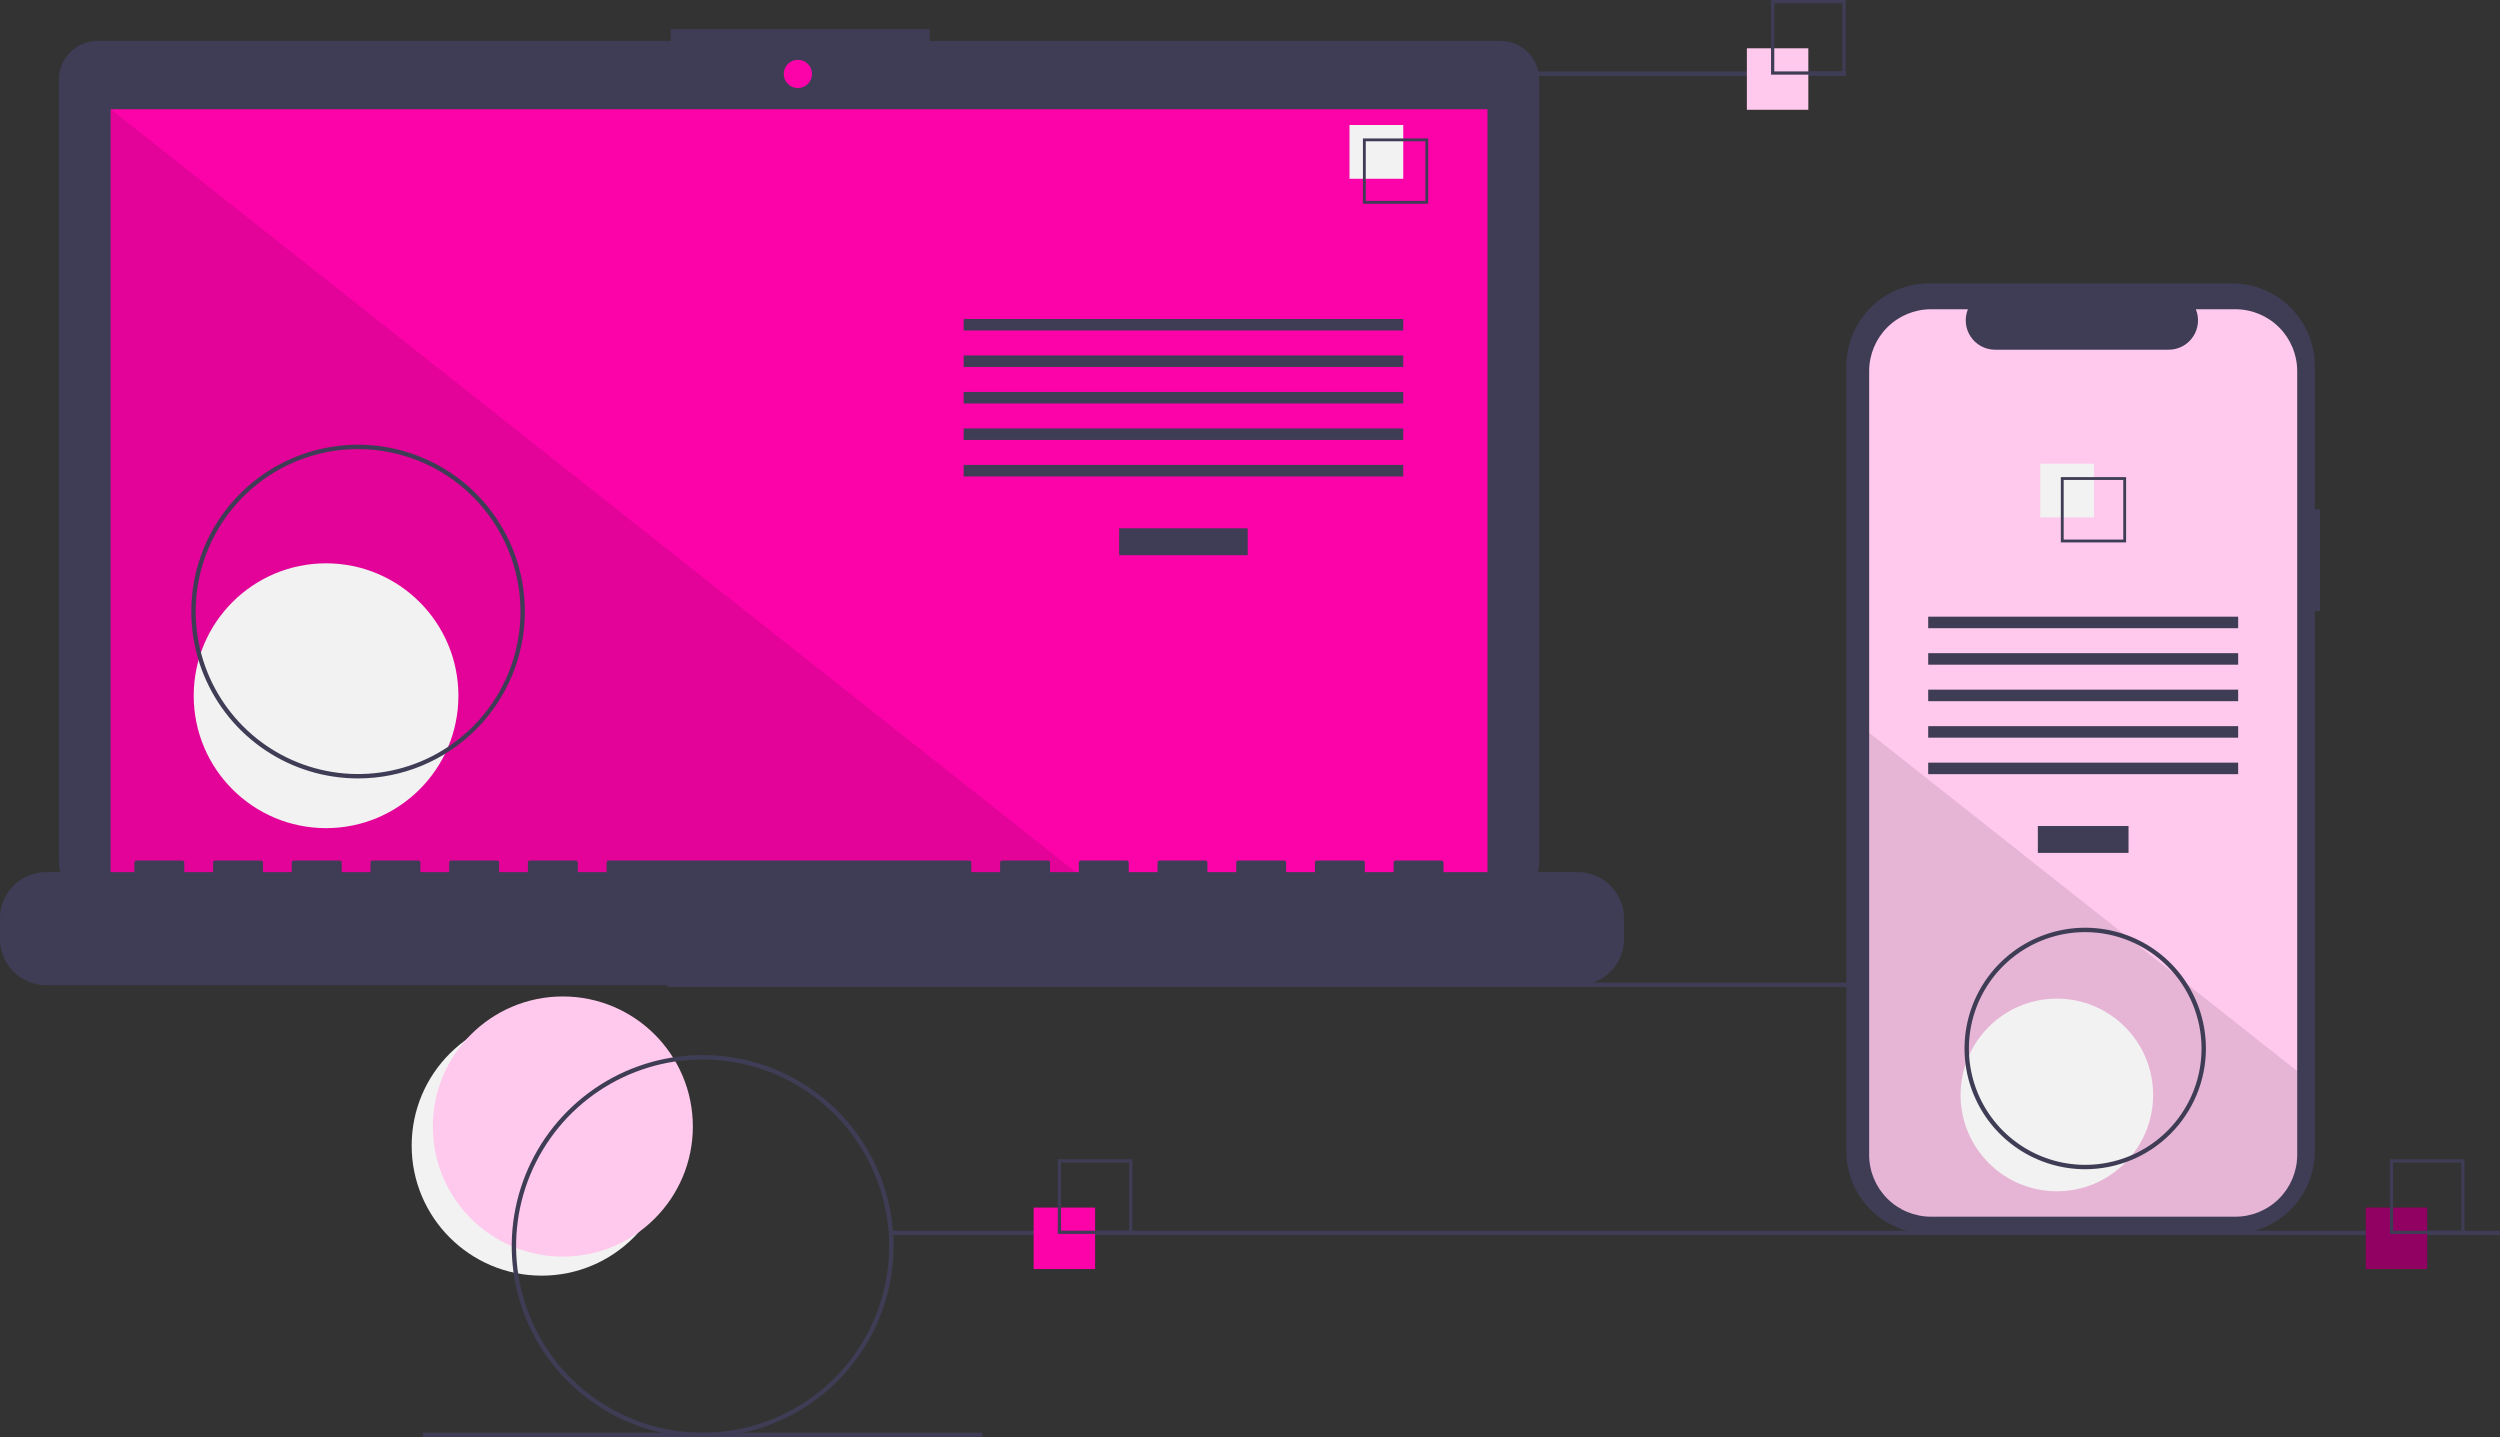 <svg width="628" height="361" viewBox="0 0 628 361" fill="none" xmlns="http://www.w3.org/2000/svg">
<rect x="0" y="0" width="628" height="361" fill="#333333" stroke="none"/>
<g clip-path="url(#clip0_1394_2403)">
<path d="M136.07 320.443C154.107 320.443 168.729 305.814 168.729 287.768C168.729 269.723 154.107 255.094 136.07 255.094C118.032 255.094 103.41 269.723 103.41 287.768C103.41 305.814 118.032 320.443 136.07 320.443Z" fill="#F2F2F2"/>
<path d="M141.382 315.661C159.42 315.661 174.042 301.033 174.042 282.987C174.042 264.941 159.42 250.312 141.382 250.312C123.345 250.312 108.723 264.941 108.723 282.987C108.723 301.033 123.345 315.661 141.382 315.661Z" fill="#FFC9ED"/>
<path d="M571.77 246.834H167.684V247.937H571.77V246.834Z" fill="#3F3D56"/>
<path d="M376.961 10.288H233.535V7.33H168.5V10.288H24.483C23.209 10.288 21.947 10.539 20.77 11.026C19.593 11.514 18.524 12.229 17.623 13.13C16.722 14.032 16.007 15.102 15.52 16.279C15.032 17.457 14.781 18.719 14.781 19.994V216.477C14.781 219.052 15.803 221.52 17.623 223.341C19.442 225.161 21.91 226.183 24.483 226.183H376.961C379.534 226.183 382.001 225.161 383.821 223.341C385.64 221.52 386.662 219.052 386.662 216.477V19.994C386.662 18.719 386.411 17.457 385.924 16.279C385.436 15.102 384.722 14.032 383.821 13.13C382.92 12.229 381.85 11.514 380.673 11.026C379.496 10.539 378.235 10.288 376.961 10.288Z" fill="#3F3D56"/>
<path d="M373.656 27.441H27.789V222.635H373.656V27.441Z" fill="#FC03A9"/>
<path d="M200.426 22.117C202.385 22.117 203.974 20.529 203.974 18.569C203.974 16.608 202.385 15.02 200.426 15.02C198.467 15.02 196.879 16.608 196.879 18.569C196.879 20.529 198.467 22.117 200.426 22.117Z" fill="#FC03A9"/>
<path opacity="0.1" d="M274.744 222.635H27.789V27.441L274.744 222.635Z" fill="black"/>
<path d="M81.906 208.028C100.267 208.028 115.152 193.136 115.152 174.767C115.152 156.397 100.267 141.506 81.906 141.506C63.545 141.506 48.66 156.397 48.66 174.767C48.66 193.136 63.545 208.028 81.906 208.028Z" fill="#F2F2F2"/>
<path d="M313.433 132.711H281.125V139.465H313.433V132.711Z" fill="#3F3D56"/>
<path d="M352.491 80.125H242.066V83.02H352.491V80.125Z" fill="#3F3D56"/>
<path d="M352.491 89.291H242.066V92.186H352.491V89.291Z" fill="#3F3D56"/>
<path d="M352.491 98.457H242.066V101.352H352.491V98.457Z" fill="#3F3D56"/>
<path d="M352.491 107.623H242.066V110.518H352.491V107.623Z" fill="#3F3D56"/>
<path d="M352.491 116.789H242.066V119.684H352.491V116.789Z" fill="#3F3D56"/>
<path d="M352.494 31.4H338.992V44.908H352.494V31.4Z" fill="#F2F2F2"/>
<path d="M358.762 51.18H342.367V34.777H358.762V51.18ZM343.08 50.467H358.049V35.49H343.08V50.467Z" fill="#3F3D56"/>
<path d="M396.373 219.085H362.619V216.652C362.619 216.589 362.606 216.526 362.582 216.468C362.558 216.409 362.522 216.356 362.477 216.311C362.433 216.266 362.379 216.231 362.321 216.207C362.262 216.182 362.2 216.17 362.136 216.17H350.563C350.5 216.17 350.437 216.182 350.379 216.207C350.32 216.231 350.267 216.266 350.222 216.311C350.178 216.356 350.142 216.409 350.118 216.468C350.094 216.526 350.081 216.589 350.081 216.652V219.085H342.848V216.652C342.848 216.589 342.836 216.526 342.811 216.468C342.787 216.409 342.752 216.356 342.707 216.311C342.662 216.266 342.609 216.231 342.55 216.207C342.492 216.182 342.429 216.17 342.366 216.17H330.793C330.73 216.17 330.667 216.182 330.608 216.207C330.55 216.231 330.497 216.266 330.452 216.311C330.407 216.356 330.372 216.409 330.347 216.468C330.323 216.526 330.311 216.589 330.311 216.652V219.085H323.078V216.652C323.078 216.589 323.065 216.526 323.041 216.468C323.017 216.409 322.981 216.356 322.936 216.311C322.892 216.266 322.839 216.231 322.78 216.207C322.722 216.182 322.659 216.17 322.595 216.17H311.023C310.959 216.17 310.897 216.182 310.838 216.207C310.78 216.231 310.726 216.266 310.682 216.311C310.637 216.356 310.601 216.409 310.577 216.468C310.553 216.526 310.54 216.589 310.54 216.652V219.085H303.307V216.652C303.307 216.589 303.295 216.526 303.271 216.468C303.246 216.409 303.211 216.356 303.166 216.311C303.121 216.266 303.068 216.231 303.01 216.207C302.951 216.182 302.888 216.17 302.825 216.17H291.252C291.189 216.17 291.126 216.182 291.068 216.207C291.009 216.231 290.956 216.266 290.911 216.311C290.866 216.356 290.831 216.409 290.807 216.468C290.782 216.526 290.77 216.589 290.77 216.652V219.085H283.537V216.652C283.537 216.589 283.524 216.526 283.5 216.468C283.476 216.409 283.44 216.356 283.396 216.311C283.351 216.266 283.298 216.231 283.239 216.207C283.181 216.182 283.118 216.17 283.055 216.17H271.482C271.418 216.17 271.356 216.182 271.297 216.207C271.239 216.231 271.186 216.266 271.141 216.311C271.096 216.356 271.06 216.409 271.036 216.468C271.012 216.526 270.999 216.589 270.999 216.652V219.085H263.766V216.652C263.766 216.589 263.754 216.526 263.73 216.468C263.705 216.409 263.67 216.356 263.625 216.311C263.58 216.266 263.527 216.231 263.469 216.207C263.41 216.182 263.348 216.17 263.284 216.17H251.711C251.648 216.17 251.585 216.182 251.527 216.207C251.468 216.231 251.415 216.266 251.37 216.311C251.326 216.356 251.29 216.409 251.266 216.468C251.242 216.526 251.229 216.589 251.229 216.652V219.085H243.996V216.652C243.996 216.589 243.984 216.526 243.959 216.468C243.935 216.409 243.9 216.356 243.855 216.311C243.81 216.266 243.757 216.231 243.698 216.207C243.64 216.182 243.577 216.17 243.514 216.17H152.859C152.796 216.17 152.733 216.182 152.675 216.207C152.616 216.231 152.563 216.266 152.518 216.311C152.473 216.356 152.438 216.409 152.414 216.468C152.389 216.526 152.377 216.589 152.377 216.652V219.085H145.144V216.652C145.144 216.589 145.131 216.526 145.107 216.468C145.083 216.409 145.047 216.356 145.003 216.311C144.958 216.266 144.905 216.231 144.846 216.207C144.788 216.182 144.725 216.17 144.662 216.17H133.089C133.025 216.17 132.963 216.182 132.904 216.207C132.846 216.231 132.793 216.266 132.748 216.311C132.703 216.356 132.667 216.409 132.643 216.468C132.619 216.526 132.607 216.589 132.607 216.652V219.085H125.373V216.652C125.373 216.589 125.361 216.526 125.337 216.468C125.312 216.409 125.277 216.356 125.232 216.311C125.187 216.266 125.134 216.231 125.076 216.207C125.017 216.182 124.955 216.17 124.891 216.17H113.318C113.255 216.17 113.192 216.182 113.134 216.207C113.075 216.231 113.022 216.266 112.977 216.311C112.933 216.356 112.897 216.409 112.873 216.468C112.849 216.526 112.836 216.589 112.836 216.652V219.085H105.603V216.652C105.603 216.589 105.591 216.526 105.566 216.468C105.542 216.409 105.507 216.356 105.462 216.311C105.417 216.266 105.364 216.231 105.305 216.207C105.247 216.182 105.184 216.17 105.121 216.17H93.548C93.484 216.17 93.422 216.182 93.363 216.207C93.305 216.231 93.252 216.266 93.207 216.311C93.162 216.356 93.127 216.409 93.102 216.468C93.078 216.526 93.066 216.589 93.066 216.652V219.085H85.833V216.652C85.833 216.589 85.82 216.526 85.796 216.468C85.772 216.409 85.736 216.356 85.691 216.311C85.647 216.266 85.593 216.231 85.535 216.207C85.476 216.182 85.414 216.17 85.35 216.17H73.777C73.714 216.17 73.651 216.182 73.593 216.207C73.534 216.231 73.481 216.266 73.436 216.311C73.392 216.356 73.356 216.409 73.332 216.468C73.308 216.526 73.295 216.589 73.295 216.652V219.085H66.062V216.652C66.062 216.589 66.05 216.526 66.025 216.468C66.001 216.409 65.966 216.356 65.921 216.311C65.876 216.266 65.823 216.231 65.764 216.207C65.706 216.182 65.643 216.17 65.58 216.17H54.007C53.944 216.17 53.881 216.182 53.822 216.207C53.764 216.231 53.711 216.266 53.666 216.311C53.621 216.356 53.586 216.409 53.562 216.468C53.537 216.526 53.525 216.589 53.525 216.652V219.085H46.292V216.652C46.292 216.589 46.279 216.526 46.255 216.468C46.231 216.409 46.195 216.356 46.151 216.311C46.106 216.266 46.053 216.231 45.994 216.207C45.936 216.182 45.873 216.17 45.809 216.17H34.237C34.173 216.17 34.111 216.182 34.052 216.207C33.993 216.231 33.94 216.266 33.896 216.311C33.851 216.356 33.815 216.409 33.791 216.468C33.767 216.526 33.754 216.589 33.754 216.652V219.085H11.573C8.504 219.085 5.56 220.305 3.39 222.477C1.219 224.648 2.92416e-06 227.593 0 230.664V235.899C8.77247e-06 238.97 1.219 241.915 3.39 244.086C5.56 246.257 8.504 247.477 11.573 247.477H396.373C399.442 247.477 402.386 246.257 404.556 244.086C406.727 241.915 407.946 238.97 407.946 235.899V230.664C407.946 227.593 406.727 224.648 404.556 222.477C402.386 220.305 399.442 219.085 396.373 219.085Z" fill="#3F3D56"/>
<path d="M89.952 195.542C81.665 195.542 73.565 193.083 66.675 188.477C59.785 183.872 54.415 177.325 51.244 169.666C48.073 162.007 47.243 153.579 48.86 145.448C50.476 137.317 54.467 129.848 60.326 123.986C66.186 118.124 73.651 114.132 81.778 112.514C89.905 110.897 98.329 111.727 105.985 114.9C113.641 118.072 120.184 123.445 124.788 130.338C129.392 137.231 131.849 145.335 131.849 153.625C131.836 164.738 127.418 175.393 119.564 183.251C111.709 191.109 101.06 195.529 89.952 195.542ZM89.952 112.812C81.883 112.812 73.996 115.206 67.288 119.69C60.579 124.175 55.35 130.549 52.263 138.007C49.175 145.464 48.367 153.671 49.941 161.588C51.515 169.505 55.401 176.777 61.106 182.485C66.811 188.192 74.08 192.079 81.993 193.654C89.907 195.229 98.109 194.421 105.563 191.332C113.017 188.243 119.389 183.012 123.871 176.3C128.354 169.588 130.746 161.697 130.746 153.625C130.734 142.805 126.432 132.431 118.784 124.779C111.137 117.128 100.767 112.824 89.952 112.812Z" fill="#3F3D56"/>
<path d="M463.72 17.949H323.145V19.052H463.72V17.949Z" fill="#3F3D56"/>
<path d="M628.001 309.156H223.914V310.259H628.001V309.156Z" fill="#3F3D56"/>
<path d="M246.79 359.896H106.215V361H246.79V359.896Z" fill="#3F3D56"/>
<path d="M275.088 303.342H259.652V318.785H275.088V303.342Z" fill="#FC03A9"/>
<path d="M284.458 309.959H265.715V291.207H284.458V309.959ZM266.53 309.144H283.643V292.022H266.53V309.144Z" fill="#3F3D56"/>
<path d="M454.252 12.133H438.816V27.576H454.252V12.133Z" fill="#FFC9ED"/>
<path d="M463.626 18.752H444.883V0H463.626V18.752ZM445.698 17.937H462.811V0.815H445.698V17.937Z" fill="#3F3D56"/>
<path d="M609.713 303.342H594.277V318.785H609.713V303.342Z" fill="#910161"/>
<path d="M619.087 309.959H600.344V291.207H619.087V309.959ZM601.159 309.144H618.272V292.022H601.159V309.144Z" fill="#3F3D56"/>
<path d="M582.796 127.932H581.484V91.994C581.484 89.262 580.947 86.557 579.902 84.034C578.857 81.51 577.325 79.217 575.395 77.286C573.464 75.354 571.172 73.822 568.65 72.777C566.127 71.731 563.424 71.193 560.694 71.193H484.588C481.857 71.193 479.154 71.731 476.631 72.777C474.109 73.822 471.817 75.354 469.886 77.286C467.956 79.217 466.424 81.51 465.379 84.034C464.335 86.557 463.797 89.262 463.797 91.994V289.155C463.797 291.887 464.335 294.592 465.379 297.115C466.424 299.639 467.956 301.932 469.886 303.863C471.817 305.795 474.109 307.327 476.631 308.372C479.154 309.417 481.857 309.955 484.588 309.955H560.694C563.424 309.955 566.127 309.417 568.65 308.372C571.172 307.327 573.464 305.795 575.395 303.863C577.326 301.932 578.857 299.639 579.902 297.115C580.947 294.592 581.484 291.887 581.484 289.155V153.514H582.796V127.932Z" fill="#3F3D56"/>
<path d="M577.056 93.217V290.091C577.057 294.21 575.422 298.162 572.511 301.076C569.599 303.989 565.65 305.626 561.532 305.627H485.059C480.941 305.626 476.992 303.989 474.081 301.076C471.17 298.162 469.534 294.21 469.535 290.091V93.217C469.536 89.098 471.171 85.147 474.083 82.235C476.994 79.322 480.942 77.686 485.059 77.686H494.337C493.881 78.806 493.706 80.022 493.83 81.225C493.954 82.429 494.371 83.584 495.046 84.588C495.721 85.592 496.632 86.415 497.7 86.984C498.767 87.553 499.958 87.85 501.167 87.85H544.768C545.978 87.85 547.169 87.553 548.236 86.984C549.304 86.415 550.215 85.592 550.89 84.588C551.564 83.584 551.982 82.429 552.106 81.225C552.229 80.022 552.055 78.806 551.598 77.686H561.532C565.65 77.686 569.598 79.322 572.509 82.235C575.42 85.147 577.056 89.098 577.056 93.217Z" fill="#FFC9ED"/>
<path d="M534.687 207.496H511.906V214.25H534.687V207.496Z" fill="#3F3D56"/>
<path d="M562.226 154.91H484.363V157.805H562.226V154.91Z" fill="#3F3D56"/>
<path d="M562.226 164.076H484.363V166.971H562.226V164.076Z" fill="#3F3D56"/>
<path d="M562.226 173.242H484.363V176.137H562.226V173.242Z" fill="#3F3D56"/>
<path d="M562.226 182.408H484.363V185.303H562.226V182.408Z" fill="#3F3D56"/>
<path d="M562.226 191.574H484.363V194.469H562.226V191.574Z" fill="#3F3D56"/>
<path d="M526.017 116.471H512.516V129.979H526.017V116.471Z" fill="#F2F2F2"/>
<path d="M517.684 119.85V136.252H534.079V119.85H517.684ZM533.367 135.541H518.395V120.561H533.367V135.541Z" fill="#3F3D56"/>
<path opacity="0.1" d="M577.056 269.065V290.09C577.057 294.209 575.422 298.161 572.511 301.074C569.599 303.988 565.65 305.625 561.532 305.626H485.059C480.941 305.625 476.992 303.988 474.081 301.074C471.17 298.161 469.534 294.209 469.535 290.09V184.08L533.963 235.003L535.066 235.874L547.05 245.344L548.169 246.232L577.056 269.065Z" fill="black"/>
<path d="M516.679 299.246C530.036 299.246 540.863 288.414 540.863 275.052C540.863 261.69 530.036 250.857 516.679 250.857C503.323 250.857 492.496 261.69 492.496 275.052C492.496 288.414 503.323 299.246 516.679 299.246Z" fill="#F2F2F2"/>
<path d="M176.504 360.999C167.018 360.999 157.746 358.185 149.858 352.913C141.971 347.64 135.824 340.146 132.194 331.379C128.564 322.611 127.614 312.963 129.465 303.655C131.315 294.347 135.883 285.798 142.59 279.087C149.298 272.377 157.844 267.807 167.147 265.955C176.451 264.104 186.094 265.054 194.858 268.686C203.622 272.317 211.112 278.468 216.382 286.358C221.653 294.249 224.465 303.526 224.465 313.016C224.451 325.738 219.393 337.934 210.402 346.93C201.411 355.925 189.22 360.985 176.504 360.999ZM176.504 266.136C167.236 266.136 158.177 268.886 150.471 274.037C142.765 279.188 136.759 286.51 133.212 295.076C129.666 303.642 128.738 313.068 130.546 322.162C132.354 331.256 136.817 339.609 143.37 346.165C149.923 352.722 158.273 357.187 167.363 358.996C176.452 360.804 185.874 359.876 194.436 356.328C202.999 352.78 210.317 346.771 215.466 339.061C220.615 331.352 223.363 322.288 223.363 313.016C223.349 300.587 218.407 288.671 209.623 279.883C200.838 271.094 188.928 266.15 176.504 266.136Z" fill="#3F3D56"/>
<path d="M523.809 293.713C517.812 293.713 511.95 291.934 506.964 288.601C501.977 285.268 498.091 280.53 495.796 274.987C493.501 269.445 492.901 263.345 494.071 257.461C495.241 251.577 498.129 246.172 502.369 241.93C506.609 237.687 512.012 234.798 517.893 233.628C523.775 232.457 529.871 233.058 535.412 235.354C540.952 237.65 545.687 241.538 549.019 246.526C552.351 251.515 554.129 257.38 554.129 263.379C554.12 271.421 550.922 279.132 545.238 284.818C539.554 290.505 531.847 293.704 523.809 293.713ZM523.809 234.148C518.03 234.148 512.381 235.862 507.576 239.074C502.771 242.286 499.026 246.852 496.815 252.193C494.603 257.534 494.025 263.411 495.152 269.082C496.28 274.752 499.062 279.961 503.149 284.049C507.235 288.137 512.441 290.921 518.108 292.048C523.776 293.176 529.651 292.597 534.99 290.385C540.329 288.173 544.892 284.426 548.102 279.619C551.313 274.812 553.026 269.16 553.026 263.379C553.018 255.629 549.937 248.199 544.459 242.719C538.982 237.239 531.555 234.157 523.809 234.148Z" fill="#3F3D56"/>
</g>
<defs>
<clipPath id="clip0_1394_2403">
<rect width="628" height="361" fill="white"/>
</clipPath>
</defs>
</svg>
